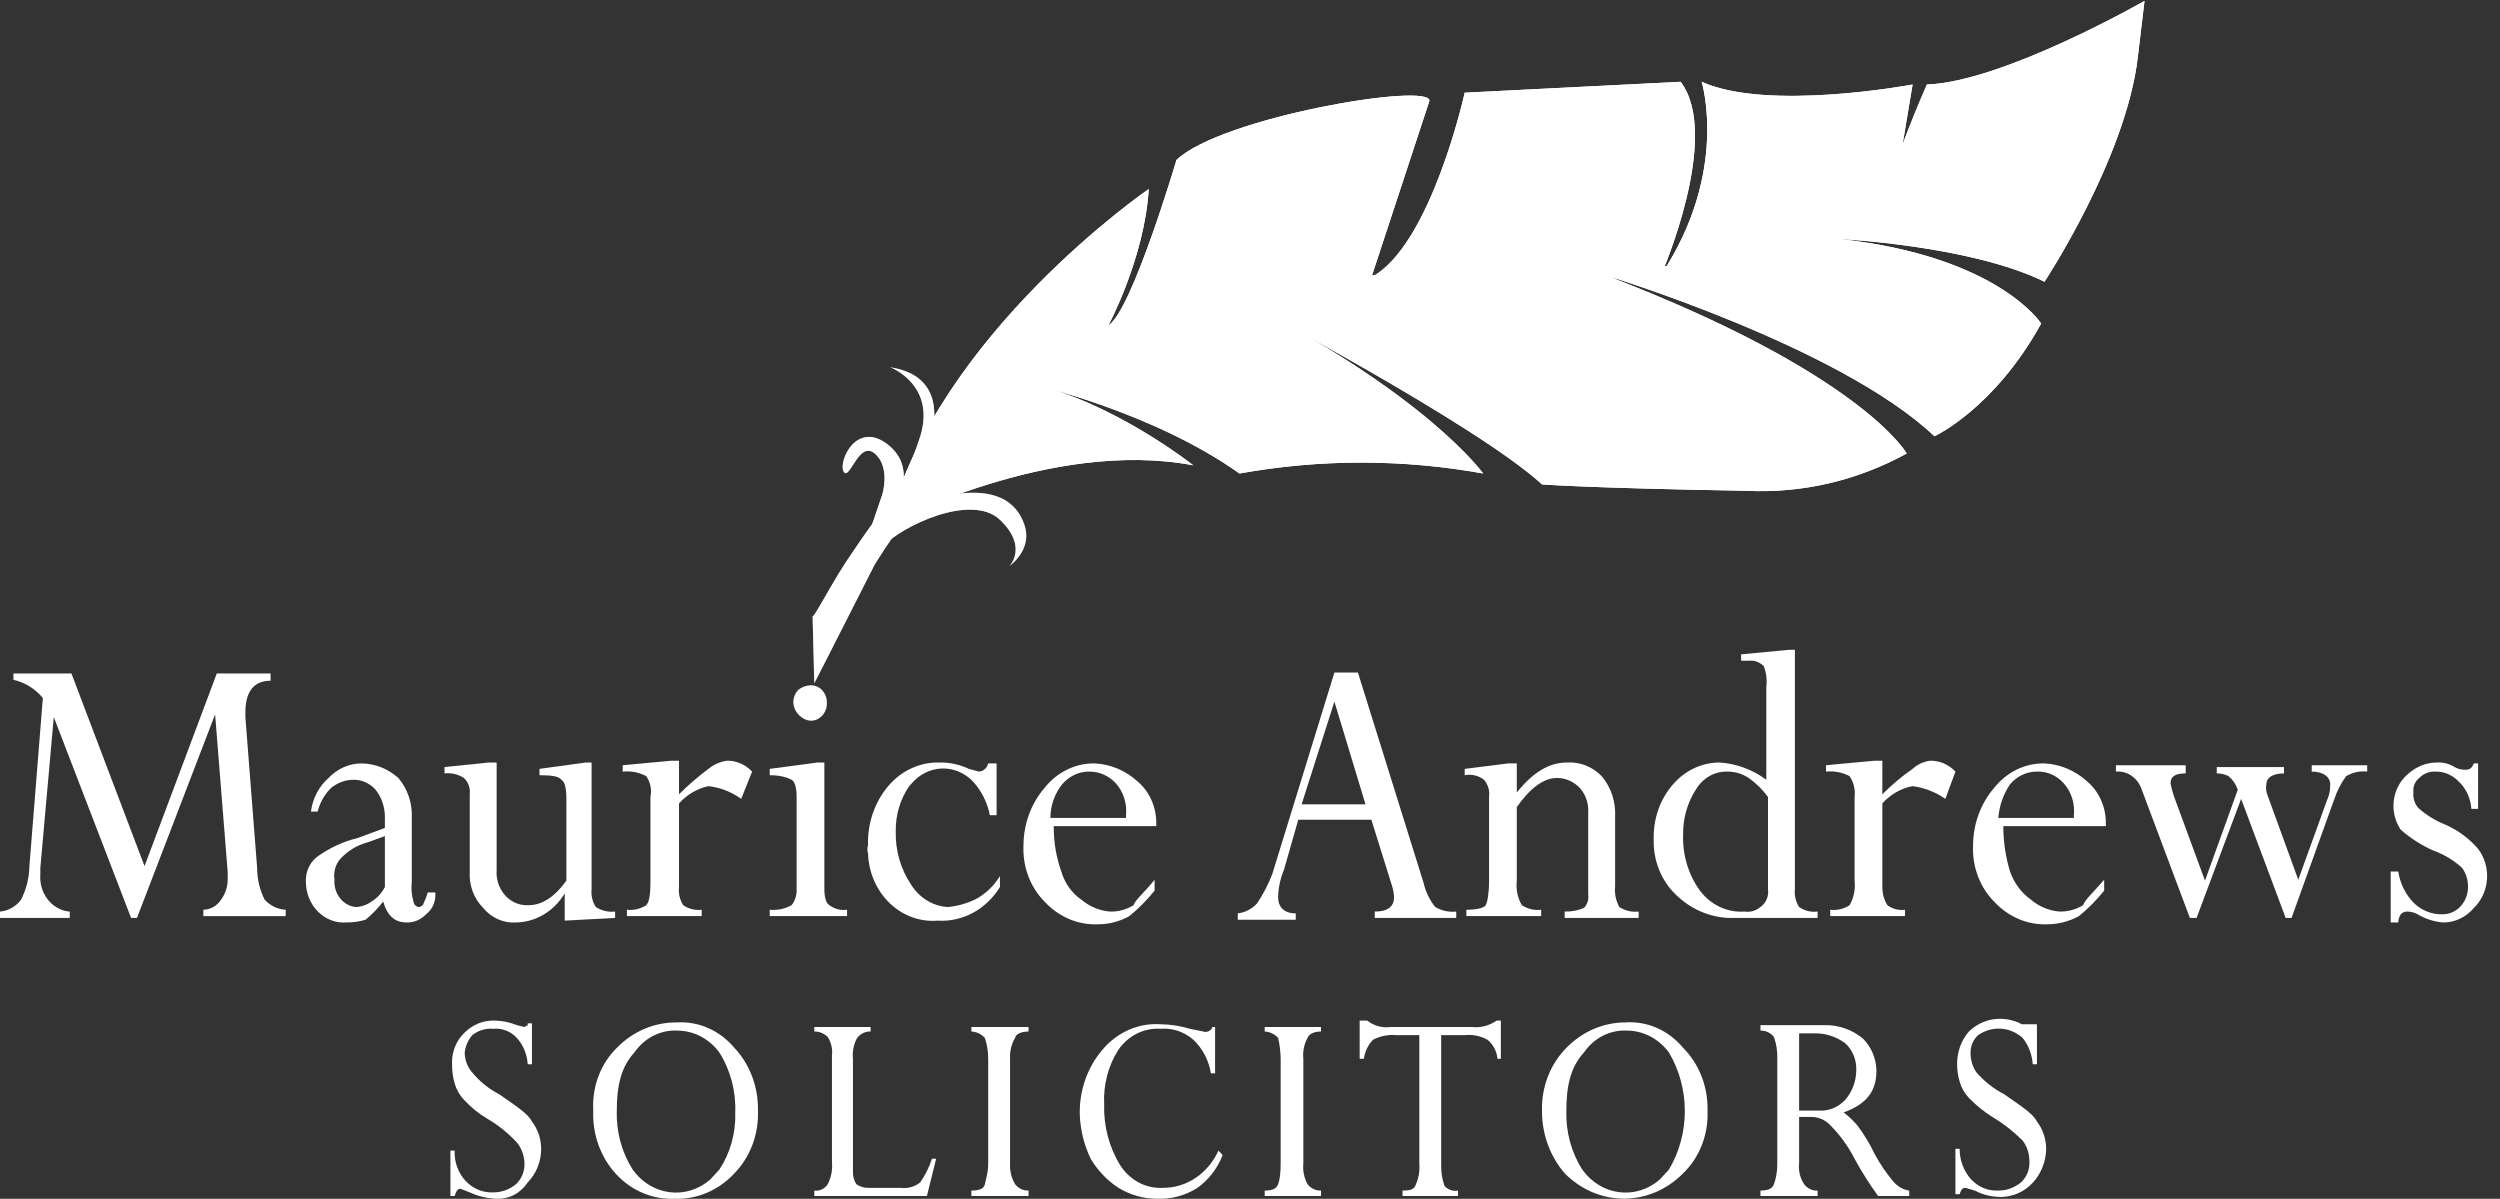 <svg width="171" height="82" viewBox="0 0 171 82" fill="none" xmlns="http://www.w3.org/2000/svg">
<rect x="0" y="0" width="171" height="82" fill="#333333" stroke="none"/>
<path d="M97.772 6.9C97.886 5.594 83.517 8.018 80.471 10.94C80.471 10.94 77.424 21.259 75.815 22.254C75.815 22.254 78.287 17.654 78.574 12.929C78.574 12.929 64.147 22.814 60.756 35.868C60.756 35.868 71.849 29.962 81.62 31.827C81.62 31.827 76.045 27.414 70.412 26.233C70.412 26.233 78.746 28.097 84.781 32.387C90.3 31.392 95.932 31.392 101.45 32.387C101.45 32.387 97.599 26.979 84.839 20.513C84.839 20.513 101.105 29.092 105.473 33.133C105.473 33.133 108.52 33.381 119.441 33.568C123.242 33.759 127.025 32.881 130.419 31.019C130.419 31.019 127.373 25.549 109.842 18.835C109.842 18.835 125.821 23.684 132.316 29.838C132.316 29.838 136.397 27.973 139.615 22.13C139.615 22.13 136.684 17.53 125.821 16.349C125.821 16.349 134.787 16.784 139.845 19.27C139.845 19.27 145.421 10.816 146.225 3.916L146.685 0.062C146.685 0.062 137.029 5.594 131.798 5.781C131.798 5.781 129.154 11.81 129.384 12.681C129.614 13.551 130.419 8.081 130.821 5.781C130.821 5.781 120.935 7.646 116.394 5.594C116.394 5.594 118.291 11.748 113.635 18.773C113.635 18.773 117.774 9.324 114.957 5.594L100.186 6.34C100.186 6.34 97.886 16.784 93.805 18.959" fill="white"/>
<path d="M119.613 13.49L121.452 7.025H120.13L119.613 13.49Z" fill="white"/>
<path d="M71.45 23.062L70.415 22.938C70.765 22.887 71.12 22.929 71.45 23.062Z" fill="white"/>
<mask id="mask0_320_3695" style="mask-type:luminance" maskUnits="userSpaceOnUse" x="70" y="22" width="2" height="2">
<path d="M71.45 23.062L70.415 22.938C70.764 22.887 71.12 22.929 71.45 23.062Z" fill="white"/>
</mask>
<g mask="url(#mask0_320_3695)">
<path d="M71.456 23.062L70.421 22.938C70.77 22.887 71.126 22.929 71.456 23.062Z" fill="white"/>
</g>
<path d="M97.772 6.901C97.886 5.595 83.517 8.019 80.471 10.941C80.471 10.941 77.424 21.26 75.815 22.255C75.815 22.255 78.287 17.655 78.574 12.93C78.574 12.93 64.147 22.814 60.756 35.869C60.756 35.869 71.849 29.963 81.62 31.828C81.62 31.828 76.045 27.415 70.412 26.233C70.412 26.233 78.746 28.098 84.781 32.388C90.3 31.393 95.932 31.393 101.45 32.388C101.45 32.388 97.599 26.98 84.839 20.514C84.839 20.514 101.105 29.093 105.473 33.134C105.473 33.134 108.52 33.382 119.441 33.569C123.242 33.76 127.025 32.882 130.419 31.02C130.419 31.02 127.373 25.55 109.842 18.836C109.842 18.836 125.821 23.685 132.316 29.839C132.316 29.839 136.397 27.974 139.615 22.131C139.615 22.131 136.684 17.53 125.821 16.349C125.821 16.349 134.787 16.785 139.845 19.271C139.845 19.271 145.421 10.817 146.225 3.917L146.685 0.062C146.685 0.062 137.029 5.595 131.798 5.782C131.798 5.782 129.154 11.812 129.384 12.682C129.614 13.552 130.419 8.082 130.821 5.782C130.821 5.782 120.935 7.646 116.394 5.595C116.394 5.595 118.291 11.749 113.635 18.774C113.635 18.774 117.774 9.325 114.957 5.595L100.186 6.341C100.186 6.341 97.886 16.785 93.805 18.96" fill="white"/>
<path d="M62.079 34.749C62.079 34.749 68.516 31.828 70.011 35.744C70.758 37.547 69.034 38.728 69.034 38.728C69.034 38.728 70.356 37.422 68.401 35.558C66.447 33.693 61.619 35.993 60.354 37.422L62.079 34.749Z" fill="white"/>
<mask id="mask1_320_3695" style="mask-type:luminance" maskUnits="userSpaceOnUse" x="60" y="33" width="11" height="6">
<path d="M62.081 34.751C62.081 34.751 68.519 31.829 70.013 35.745C70.76 37.548 69.036 38.729 69.036 38.729C69.036 38.729 70.358 37.423 68.404 35.559C66.45 33.694 61.621 35.994 60.357 37.423L62.081 34.751Z" fill="white"/>
</mask>
<g mask="url(#mask1_320_3695)">
<path d="M62.081 34.751C62.081 34.751 68.519 31.829 70.013 35.746C70.76 37.548 69.036 38.73 69.036 38.73C69.036 38.73 70.358 37.424 68.404 35.559C66.449 33.694 61.621 35.994 60.357 37.424L62.081 34.751Z" fill="white"/>
</g>
<path d="M61.508 34.874C61.508 34.874 67.313 26.109 60.876 25.115C60.876 25.115 64.037 26.296 62.945 29.839C62.227 32.111 61.158 34.234 59.784 36.118L61.508 34.874Z" fill="white"/>
<mask id="mask2_320_3695" style="mask-type:luminance" maskUnits="userSpaceOnUse" x="59" y="25" width="5" height="12">
<path d="M61.511 34.873C61.511 34.873 67.316 26.108 60.878 25.114C60.878 25.114 64.04 26.295 62.947 29.838C62.23 32.109 61.161 34.233 59.786 36.117L61.511 34.873Z" fill="white"/>
</mask>
<g mask="url(#mask2_320_3695)">
<path d="M61.511 34.873C61.511 34.873 67.316 26.108 60.878 25.114C60.878 25.114 64.04 26.295 62.947 29.838C62.23 32.109 61.161 34.233 59.786 36.117L61.511 34.873Z" fill="white"/>
</g>
<path d="M60.694 35.744C60.694 35.744 63.108 32.449 60.866 30.522C58.625 28.595 57.303 31.579 57.705 32.263C58.107 32.946 58.74 30.087 59.832 31.019C60.924 31.952 60.349 33.817 60.349 33.817L58.97 37.857L60.694 35.744Z" fill="white"/>
<mask id="mask3_320_3695" style="mask-type:luminance" maskUnits="userSpaceOnUse" x="57" y="29" width="5" height="9">
<path d="M60.692 35.744C60.692 35.744 63.106 32.449 60.864 30.522C58.623 28.595 57.301 31.579 57.703 32.263C58.105 32.946 58.738 30.087 59.83 31.019C60.922 31.952 60.347 33.817 60.347 33.817L58.968 37.857L60.692 35.744Z" fill="white"/>
</mask>
<g mask="url(#mask3_320_3695)">
<path d="M60.699 35.744C60.699 35.744 63.114 32.449 60.872 30.522C58.63 28.595 57.308 31.579 57.711 32.263C58.113 32.946 58.745 30.087 59.837 31.019C60.929 31.952 60.355 33.817 60.355 33.817L58.975 37.857L60.699 35.744Z" fill="white"/>
</g>
<path d="M58.341 37.733C70.929 18.836 86.39 18.836 101.737 18.649C116.394 18.525 132.717 18.525 146.34 0C132.717 18.525 118.808 18.649 104.093 19.395C97.771 19.768 73.573 16.473 59.835 38.604L55.697 46.747L55.582 42.147C55.697 42.271 57.019 39.598 58.341 37.733Z" fill="white"/>
<mask id="mask4_320_3695" style="mask-type:luminance" maskUnits="userSpaceOnUse" x="55" y="0" width="92" height="47">
<path d="M58.338 37.733C70.926 18.836 86.387 18.836 101.734 18.649C116.391 18.525 132.714 18.525 146.337 0C132.714 18.525 118.805 18.649 104.091 19.395C97.768 19.768 73.57 16.473 59.833 38.604L55.694 46.747L55.579 42.147C55.694 42.271 57.016 39.598 58.338 37.733Z" fill="white"/>
</mask>
<g mask="url(#mask4_320_3695)">
<path d="M58.339 37.733C70.926 18.836 86.388 18.836 101.735 18.649C116.391 18.525 132.715 18.525 146.337 0C132.715 18.525 118.805 18.649 104.091 19.395C97.769 19.768 73.57 16.473 59.833 38.604L55.695 46.747L55.58 42.147C55.695 42.271 57.017 39.598 58.339 37.733Z" fill="white"/>
</g>
<path d="M113 21.819C113 21.819 122.484 25.114 127.255 30.274C127.255 30.274 124.496 32.449 119.035 32.014C119.035 32.014 126.91 28.533 113 21.819Z" fill="white"/>
<path d="M112.425 15.665C112.425 15.665 114.666 11.189 113.517 6.9L108.459 7.086C108.459 7.086 115.471 6.9 112.425 15.665Z" fill="white"/>
<path d="M137.891 22.379C137.891 22.379 131.396 17.095 124.901 17.903C124.901 17.903 131.798 18.401 136.396 23.933C136.511 23.933 137.029 23.809 137.891 22.379Z" fill="white"/>
<path d="M14.829 46.064H18.508V46.561C17.358 46.561 16.784 47.307 16.784 48.737V49.048L17.588 59.367C17.589 60.128 17.767 60.876 18.105 61.543C18.49 61.955 19.002 62.199 19.543 62.227V62.662H13.91V62.227C14.146 62.224 14.38 62.161 14.589 62.042C14.799 61.923 14.98 61.752 15.117 61.543C15.419 61.138 15.581 60.633 15.576 60.113V59.678L14.714 48.861L9.369 62.786H8.967L3.679 49.048L2.759 59.367V59.802C2.711 60.419 2.889 61.032 3.254 61.509C3.62 61.986 4.144 62.288 4.713 62.351H4.771V62.786H0V62.351C0.277 62.328 0.548 62.244 0.795 62.105C1.042 61.966 1.26 61.775 1.437 61.543C1.8 60.839 1.998 60.049 2.012 59.243L2.931 47.742C2.4 47.108 1.695 46.672 0.92 46.499V46.064H4.886L9.886 59.243L14.829 46.064Z" fill="white"/>
<path d="M26.326 60.672V57.191L25.119 57.626C24.422 57.81 23.786 58.197 23.279 58.745C23.115 58.934 22.993 59.161 22.923 59.409C22.853 59.657 22.837 59.919 22.877 60.175C22.845 60.627 22.977 61.075 23.245 61.423C23.514 61.771 23.897 61.992 24.314 62.04C24.704 62.032 25.083 61.903 25.406 61.667C25.793 61.435 26.111 61.09 26.326 60.672ZM23.682 63.096C23.333 63.122 22.982 63.07 22.652 62.945C22.322 62.82 22.019 62.623 21.761 62.367C21.503 62.112 21.296 61.802 21.152 61.457C21.008 61.112 20.93 60.74 20.923 60.361C20.901 60.026 20.959 59.691 21.09 59.387C21.22 59.083 21.42 58.819 21.67 58.621C22.525 57.998 23.48 57.556 24.486 57.315L26.326 56.631V55.885C26.328 55.202 26.104 54.541 25.694 54.02C25.5 53.803 25.268 53.631 25.011 53.514C24.754 53.396 24.478 53.336 24.199 53.337C23.639 53.332 23.093 53.529 22.647 53.896C22.203 54.328 21.884 54.889 21.727 55.513H21.268C21.386 54.608 21.817 53.786 22.475 53.212C23.074 52.578 23.878 52.221 24.716 52.218C25.64 52.225 26.533 52.577 27.245 53.212C27.56 53.578 27.804 54.009 27.962 54.479C28.12 54.949 28.189 55.448 28.165 55.948V60.361C28.117 60.8 28.156 61.245 28.28 61.667C28.294 61.771 28.342 61.866 28.416 61.935C28.49 62.004 28.585 62.041 28.682 62.04C28.74 62.04 28.97 61.915 28.97 61.791C29.09 61.554 29.186 61.304 29.257 61.045H29.774C29.802 61.332 29.758 61.622 29.646 61.884C29.535 62.147 29.361 62.372 29.142 62.537C28.967 62.72 28.76 62.864 28.533 62.96C28.306 63.056 28.064 63.103 27.82 63.096C27.015 63.096 26.498 62.661 26.211 61.667C25.851 62.127 25.447 62.544 25.004 62.91C24.573 63.037 24.128 63.1 23.682 63.096Z" fill="white"/>
<path d="M40.062 52.155H40.465V60.796C40.417 61.234 40.519 61.676 40.752 62.039C41.15 62.295 41.614 62.404 42.074 62.35V62.785L38.626 62.971V61.106C38.265 61.71 37.772 62.207 37.19 62.554C36.608 62.902 35.956 63.087 35.292 63.096C34.873 63.125 34.453 63.051 34.065 62.879C33.676 62.706 33.329 62.44 33.05 62.101C32.735 61.787 32.489 61.401 32.33 60.97C32.171 60.54 32.103 60.077 32.131 59.614V54.331C32.156 54.122 32.133 53.911 32.063 53.715C31.992 53.519 31.877 53.346 31.728 53.212C31.331 52.955 30.866 52.846 30.406 52.901V52.466L33.453 52.155H33.97V59.49C33.946 59.789 33.979 60.09 34.065 60.375C34.151 60.66 34.29 60.924 34.472 61.15C34.654 61.376 34.877 61.561 35.126 61.692C35.376 61.823 35.647 61.899 35.924 61.914H36.154C37.074 61.914 37.936 61.355 38.74 60.236V54.641C38.74 53.895 38.626 53.46 38.396 53.336C38.223 53.087 37.706 53.025 36.901 53.025V52.59L40.062 52.155Z" fill="white"/>
<path d="M46.444 52.156V54.332C47.075 53.699 47.747 53.117 48.456 52.591C48.827 52.29 49.262 52.098 49.721 52.032C50.039 52.027 50.356 52.09 50.652 52.218C50.948 52.346 51.217 52.536 51.445 52.778L50.698 54.642C50.026 54.161 49.257 53.863 48.456 53.772C47.691 53.936 46.989 54.348 46.444 54.953V60.672C46.396 61.111 46.499 61.553 46.732 61.916C47.108 62.172 47.554 62.282 47.996 62.226V62.661H42.881V62.226C43.341 62.281 43.805 62.172 44.203 61.916C44.433 61.667 44.49 61.107 44.49 60.237V54.518C44.541 54.272 44.542 54.016 44.492 53.769C44.443 53.522 44.344 53.29 44.203 53.088C43.704 52.825 43.146 52.717 42.593 52.778V52.342L45.927 52.032H46.444" fill="white"/>
<path d="M55.466 46.871C55.615 46.871 55.762 46.903 55.898 46.967C56.034 47.03 56.157 47.122 56.26 47.239C56.362 47.355 56.441 47.493 56.492 47.643C56.544 47.794 56.566 47.954 56.558 48.114C56.559 48.275 56.529 48.434 56.47 48.581C56.412 48.729 56.326 48.862 56.218 48.972C56.111 49.083 55.984 49.169 55.844 49.224C55.705 49.28 55.557 49.304 55.409 49.295C55.128 49.265 54.865 49.133 54.662 48.922C54.429 48.699 54.285 48.388 54.259 48.052C54.264 47.724 54.388 47.411 54.604 47.182C54.856 46.988 55.157 46.879 55.466 46.871ZM55.926 52.155H56.386V60.796C56.386 61.355 56.501 61.79 56.731 61.915C57.084 62.177 57.514 62.288 57.938 62.226V62.661H52.65V62.226C53.165 62.279 53.684 62.171 54.144 61.915C54.391 61.605 54.515 61.203 54.489 60.796V54.517C54.489 53.896 54.374 53.461 54.144 53.336C53.914 53.212 53.455 53.025 52.65 53.025V52.59L55.926 52.155Z" fill="white"/>
<path d="M68.167 52.155V55.76H67.707C67.534 54.891 67.135 54.093 66.557 53.46C66.277 53.166 65.944 52.935 65.58 52.781C65.215 52.627 64.826 52.554 64.435 52.566C64.044 52.577 63.659 52.673 63.303 52.848C62.947 53.023 62.627 53.274 62.361 53.585L62.189 53.771C61.572 54.668 61.248 55.761 61.269 56.879C61.24 58.171 61.604 59.438 62.304 60.485C62.583 60.94 62.958 61.318 63.397 61.588C63.836 61.858 64.328 62.013 64.833 62.039C65.51 61.977 66.171 61.788 66.787 61.479C67.437 61.117 67.991 60.583 68.397 59.925V60.671C67.936 61.423 67.3 62.032 66.554 62.435C65.807 62.839 64.976 63.024 64.143 62.971C63.548 63.022 62.949 62.942 62.383 62.736C61.817 62.53 61.296 62.202 60.85 61.772C60.404 61.343 60.044 60.82 59.79 60.235C59.536 59.651 59.394 59.017 59.373 58.371C59.316 58.19 59.316 57.993 59.373 57.812C59.328 56.322 59.823 54.872 60.752 53.771C61.196 53.246 61.738 52.83 62.343 52.552C62.948 52.273 63.601 52.137 64.258 52.155C64.95 52.142 65.636 52.291 66.27 52.59L66.96 52.776C67.106 52.768 67.247 52.709 67.361 52.609C67.474 52.508 67.555 52.371 67.592 52.217H68.167" fill="white"/>
<path d="M71.847 55.947H77.019V55.761C77.058 55.366 77.016 54.967 76.896 54.591C76.777 54.215 76.584 53.872 76.33 53.585C76.09 53.323 75.803 53.117 75.487 52.978C75.171 52.839 74.832 52.771 74.49 52.777C74.145 52.775 73.802 52.851 73.486 53.001C73.169 53.151 72.885 53.371 72.651 53.647C72.138 54.286 71.852 55.102 71.847 55.947ZM78.974 60.175V60.921C78.456 61.563 77.878 62.147 77.249 62.661C76.592 63.028 75.863 63.22 75.123 63.221C74.443 63.253 73.765 63.131 73.132 62.864C72.498 62.596 71.924 62.188 71.444 61.666C70.959 61.177 70.579 60.578 70.33 59.912C70.082 59.246 69.972 58.529 70.007 57.812C70.014 56.358 70.527 54.959 71.444 53.896C71.869 53.358 72.398 52.929 72.994 52.638C73.591 52.348 74.239 52.205 74.893 52.218C75.97 52.271 77.001 52.708 77.824 53.461C78.222 53.802 78.543 54.237 78.763 54.732C78.982 55.228 79.093 55.771 79.089 56.32V56.507H72.076V56.631C72.081 57.651 72.256 58.662 72.594 59.615C72.828 60.414 73.317 61.096 73.973 61.542C74.535 62.017 75.216 62.298 75.927 62.35C76.491 62.369 77.048 62.218 77.537 61.915C77.652 61.542 78.284 61.045 78.974 60.175Z" fill="white"/>
<path d="M89.031 55.015H93.4L91.273 47.991L89.031 55.015ZM94.032 62.786V62.351C94.894 62.351 95.354 62.04 95.354 61.356C95.343 61.124 95.304 60.894 95.239 60.672L93.802 56.072H88.801L87.824 59.491C87.577 60.078 87.44 60.712 87.422 61.356C87.422 62.04 87.824 62.475 88.629 62.475V62.91H84.663V62.475C85.163 62.418 85.63 62.177 85.985 61.791C86.397 61.172 86.744 60.505 87.019 59.802L91.273 46.002H92.882L97.365 60.361C97.507 60.982 97.783 61.557 98.17 62.04C98.609 62.298 99.11 62.406 99.607 62.351V62.786H94.032Z" fill="white"/>
<path d="M103.749 52.156V54.207C104.898 52.777 105.99 52.156 107.197 52.156C107.628 52.129 108.06 52.198 108.465 52.358C108.87 52.518 109.241 52.767 109.554 53.088C109.873 53.463 110.12 53.905 110.278 54.385C110.436 54.866 110.502 55.376 110.474 55.885V60.61C110.423 61.108 110.524 61.609 110.761 62.04C111.159 62.296 111.623 62.405 112.083 62.35V62.786H107.025V62.35C107.477 62.364 107.926 62.279 108.347 62.102C108.461 61.983 108.547 61.836 108.597 61.674C108.647 61.511 108.66 61.338 108.634 61.169V55.637C108.659 55.319 108.62 54.999 108.521 54.699C108.422 54.399 108.265 54.125 108.06 53.896C107.644 53.46 107.087 53.215 106.508 53.212C105.588 53.212 104.668 53.896 103.749 55.202V60.237C103.681 60.823 103.802 61.416 104.094 61.915C104.49 62.176 104.955 62.286 105.416 62.226V62.661H100.3V62.226C101.047 62.226 101.507 62.102 101.622 61.915C101.737 61.729 101.852 61.107 101.852 60.237V54.518C101.88 54.306 101.864 54.089 101.804 53.885C101.744 53.68 101.643 53.493 101.507 53.337C101.318 53.191 101.103 53.089 100.876 53.035C100.648 52.982 100.414 52.979 100.185 53.026V52.591L103.174 52.218H103.749" fill="white"/>
<path d="M120.931 60.796V54.517C120.562 54.005 120.115 53.564 119.609 53.212C119.16 52.916 118.641 52.765 118.115 52.777C117.692 52.77 117.274 52.88 116.901 53.098C116.529 53.316 116.215 53.633 115.988 54.02C115.415 54.913 115.113 55.978 115.126 57.066C115.072 58.458 115.48 59.825 116.276 60.92C116.641 61.404 117.108 61.786 117.638 62.035C118.168 62.284 118.746 62.392 119.322 62.35C119.514 62.381 119.71 62.369 119.897 62.316C120.085 62.262 120.261 62.168 120.414 62.039C120.603 61.909 120.752 61.722 120.844 61.501C120.936 61.28 120.966 61.035 120.931 60.796ZM122.368 44.447H122.771V60.796C122.722 61.234 122.825 61.677 123.058 62.039C123.433 62.3 123.88 62.41 124.323 62.35V62.785H118.69C117.213 62.852 115.77 62.295 114.666 61.231C114.157 60.756 113.753 60.163 113.484 59.495C113.215 58.828 113.089 58.104 113.114 57.377C113.081 55.993 113.556 54.652 114.436 53.647C114.842 53.179 115.332 52.806 115.875 52.549C116.419 52.293 117.005 52.159 117.598 52.155C118.75 52.224 119.863 52.632 120.816 53.336V46.995C120.875 46.511 120.816 46.018 120.644 45.566C120.506 45.428 120.342 45.323 120.164 45.258C119.985 45.194 119.796 45.172 119.609 45.193H119.092V44.758L122.368 44.447Z" fill="white"/>
<path d="M128.752 52.156V54.332C129.391 53.684 130.083 53.101 130.821 52.591C131.164 52.282 131.584 52.087 132.028 52.032C132.347 52.027 132.663 52.09 132.959 52.218C133.255 52.346 133.525 52.536 133.752 52.778L133.063 54.642C132.386 54.172 131.62 53.874 130.821 53.772C130.033 53.92 129.309 54.334 128.752 54.953V60.672C128.751 61.114 128.871 61.547 129.097 61.916C129.449 62.178 129.88 62.288 130.304 62.226V62.661H125.188V62.226C125.649 62.286 126.114 62.176 126.51 61.916C126.801 61.416 126.923 60.823 126.855 60.237V54.518C126.914 54.011 126.791 53.499 126.51 53.088C126.011 52.825 125.453 52.717 124.901 52.778V52.342L128.234 52.032H128.752" fill="white"/>
<path d="M136.683 55.947H141.856V55.761C141.894 55.366 141.852 54.967 141.733 54.591C141.613 54.215 141.42 53.872 141.166 53.585C140.93 53.317 140.644 53.106 140.327 52.967C140.01 52.828 139.669 52.763 139.327 52.777C138.981 52.775 138.638 52.851 138.322 53.001C138.005 53.151 137.721 53.371 137.487 53.647C137.028 54.319 136.75 55.115 136.683 55.947ZM143.925 60.175V60.921C143.407 61.563 142.829 62.147 142.201 62.661C141.541 63.021 140.813 63.213 140.074 63.221C139.394 63.253 138.716 63.131 138.083 62.864C137.449 62.596 136.875 62.188 136.395 61.666C135.91 61.177 135.53 60.578 135.281 59.912C135.033 59.246 134.923 58.529 134.958 57.812C134.965 56.358 135.478 54.959 136.395 53.896C136.82 53.358 137.349 52.929 137.945 52.638C138.542 52.348 139.19 52.205 139.844 52.218C140.921 52.271 141.952 52.708 142.775 53.461C143.174 53.802 143.495 54.237 143.714 54.732C143.933 55.228 144.044 55.771 144.04 56.32V56.507H137.027V56.631C137.04 57.645 137.195 58.651 137.487 59.615C137.765 60.406 138.268 61.081 138.924 61.542C139.486 62.017 140.167 62.298 140.879 62.35C141.441 62.363 141.997 62.213 142.488 61.915C142.603 61.542 143.178 61.045 143.925 60.175Z" fill="white"/>
<path d="M149.5 52.466V52.901C148.81 52.901 148.465 53.088 148.465 53.585C148.523 53.881 148.6 54.172 148.695 54.455L150.822 60.237L153.063 54.02C152.94 53.65 152.72 53.327 152.431 53.088C152.179 52.961 151.904 52.897 151.626 52.901V52.466H156.225V52.901C155.42 52.901 155.018 53.212 155.018 53.647C154.977 53.877 154.997 54.114 155.075 54.331L157.202 60.174L159.156 54.766C159.319 54.42 159.398 54.035 159.386 53.647C159.386 53.15 158.926 52.777 158.121 52.777V52.342H161.915V52.777C161.418 52.721 160.917 52.829 160.478 53.088C160.134 53.555 159.862 54.08 159.673 54.642L156.742 62.785H156.34L153.293 54.642L150.247 62.785H149.787L146.453 53.896C146.31 53.538 146.067 53.237 145.758 53.036C145.448 52.836 145.089 52.745 144.729 52.777V52.342H149.5" fill="white"/>
<path d="M169.502 52.155V55.325H169.042C168.994 54.605 168.684 53.934 168.18 53.46C167.967 53.237 167.715 53.061 167.439 52.944C167.162 52.826 166.867 52.77 166.57 52.776C166.371 52.766 166.171 52.8 165.984 52.874C165.796 52.949 165.624 53.064 165.478 53.212C165.334 53.322 165.221 53.474 165.15 53.649C165.079 53.824 165.054 54.017 165.076 54.206C165.055 54.414 165.081 54.624 165.151 54.819C165.221 55.013 165.333 55.187 165.478 55.325C165.999 55.773 166.581 56.129 167.203 56.382C168.075 56.749 168.861 57.322 169.502 58.06C169.946 58.643 170.165 59.39 170.111 60.143C170.058 60.897 169.736 61.599 169.214 62.101C168.945 62.42 168.617 62.674 168.25 62.846C167.883 63.017 167.487 63.102 167.088 63.096C166.483 63.042 165.895 62.852 165.363 62.536C165.132 62.41 164.876 62.346 164.616 62.35C164.466 62.358 164.323 62.424 164.214 62.536C164.105 62.7 164.045 62.895 164.041 63.096H163.524V59.614H164.041C164.17 60.452 164.555 61.218 165.134 61.79C165.674 62.298 166.372 62.565 167.088 62.536C167.545 62.536 167.984 62.34 168.307 61.99C168.63 61.64 168.812 61.166 168.812 60.671C168.821 60.199 168.679 59.738 168.41 59.366C167.834 58.841 167.17 58.44 166.456 58.185C165.647 57.83 164.892 57.348 164.214 56.755C163.828 56.195 163.655 55.497 163.73 54.804C163.805 54.11 164.122 53.474 164.616 53.025C165.183 52.469 165.92 52.159 166.685 52.155C167.107 52.13 167.526 52.238 167.892 52.466C168.106 52.585 168.342 52.649 168.582 52.652C168.927 52.652 169.042 52.59 169.214 52.217H169.502" fill="white"/>
<path d="M36.097 69.997H36.385V72.794H36.097C36.054 72.116 35.789 71.477 35.35 70.991C35.14 70.766 34.888 70.594 34.609 70.487C34.331 70.379 34.035 70.339 33.741 70.37C33.229 70.322 32.718 70.477 32.304 70.805C32.02 71.13 31.839 71.543 31.786 71.986C31.789 72.467 31.952 72.931 32.246 73.291C32.771 73.947 33.417 74.476 34.143 74.846C35.292 75.654 36.097 76.151 36.385 76.71C36.786 77.236 37.009 77.894 37.017 78.575C37.016 79.006 36.934 79.432 36.776 79.828C36.618 80.223 36.387 80.58 36.097 80.875C35.857 81.239 35.537 81.532 35.166 81.728C34.794 81.923 34.383 82.015 33.971 81.994C33.338 81.975 32.714 81.828 32.131 81.559L31.499 81.311C31.326 81.311 31.212 81.435 31.097 81.808H30.809V78.7H31.097C31.08 79.08 31.137 79.46 31.265 79.815C31.392 80.17 31.586 80.492 31.835 80.761C32.083 81.03 32.382 81.24 32.71 81.378C33.038 81.515 33.389 81.577 33.741 81.559C34.301 81.564 34.847 81.367 35.292 81C35.497 80.81 35.657 80.57 35.757 80.299C35.857 80.029 35.895 79.736 35.867 79.446C35.831 78.961 35.649 78.503 35.35 78.14C34.755 77.5 34.077 76.955 33.338 76.524C32.746 76.175 32.204 75.736 31.729 75.219C31.433 74.91 31.216 74.525 31.097 74.1C30.979 73.698 30.92 73.278 30.924 72.856C30.897 72.451 30.955 72.045 31.094 71.668C31.234 71.291 31.451 70.953 31.729 70.681C32.01 70.387 32.343 70.158 32.709 70.008C33.075 69.859 33.465 69.791 33.855 69.81C34.367 69.817 34.873 69.922 35.35 70.121L35.867 70.245L36.097 70.121V69.997Z" fill="white"/>
<path d="M42.188 75.965C42.142 77.403 42.525 78.82 43.28 80.005C43.583 80.429 43.961 80.784 44.392 81.048C44.824 81.312 45.299 81.481 45.791 81.545C46.283 81.609 46.782 81.566 47.259 81.419C47.736 81.272 48.181 81.024 48.568 80.689L49.2 80.005C49.954 78.866 50.338 77.489 50.292 76.089C50.346 74.63 49.963 73.191 49.2 71.986C48.855 71.52 48.418 71.144 47.92 70.886C47.423 70.628 46.878 70.494 46.326 70.494C45.762 70.464 45.199 70.585 44.688 70.845C44.177 71.105 43.733 71.497 43.395 71.986C42.475 72.981 42.188 74.286 42.188 75.965ZM40.578 75.965C40.532 75.165 40.653 74.364 40.931 73.622C41.21 72.879 41.639 72.214 42.188 71.675C43.288 70.546 44.751 69.922 46.269 69.935C47.008 69.885 47.748 70.015 48.435 70.317C49.121 70.618 49.736 71.082 50.234 71.675C50.759 72.234 51.172 72.903 51.449 73.64C51.725 74.378 51.86 75.169 51.844 75.965C51.874 76.762 51.746 77.558 51.468 78.298C51.191 79.037 50.77 79.704 50.234 80.254C49.7 80.83 49.063 81.282 48.361 81.582C47.659 81.881 46.908 82.022 46.154 81.995C45.413 82.03 44.673 81.898 43.982 81.607C43.291 81.317 42.663 80.874 42.139 80.307C41.614 79.74 41.205 79.061 40.936 78.313C40.667 77.566 40.546 76.766 40.578 75.965Z" fill="white"/>
<path d="M63.745 79.259H64.032L63.4 81.808H55.698V81.435C55.873 81.459 56.051 81.432 56.213 81.355C56.375 81.278 56.515 81.156 56.618 81C56.86 80.527 56.96 79.984 56.905 79.446V72.235C56.962 71.776 56.86 71.311 56.618 70.929C56.367 70.682 56.038 70.548 55.698 70.556V70.246H59.549V70.556C59.375 70.549 59.202 70.584 59.043 70.66C58.884 70.735 58.742 70.849 58.629 70.992C58.392 71.422 58.291 71.924 58.342 72.421V80.13C58.329 80.439 58.41 80.744 58.572 81C58.829 81.176 59.13 81.263 59.434 81.249H61.618C62.087 81.312 62.56 81.179 62.94 80.876C63.285 80.386 63.557 79.841 63.745 79.259Z" fill="white"/>
<path d="M70.352 70.246V70.556C69.95 70.556 69.49 70.681 69.433 70.992C69.179 71.416 69.058 71.917 69.088 72.421V79.57C69.058 80.074 69.179 80.576 69.433 81C69.546 81.143 69.687 81.257 69.846 81.332C70.006 81.407 70.179 81.442 70.352 81.435V81.808H66.444V81.435C66.961 81.435 67.306 81.311 67.364 81C67.421 80.689 67.593 80.254 67.593 79.57V72.421C67.596 71.934 67.518 71.45 67.364 70.992C67.118 70.727 66.79 70.571 66.444 70.556V70.246H70.352Z" fill="white"/>
<path d="M83.112 70.059V73.415H82.825C82.681 72.521 82.254 71.708 81.618 71.115C80.986 70.565 80.184 70.298 79.376 70.37C78.825 70.332 78.274 70.443 77.772 70.692C77.27 70.942 76.834 71.322 76.502 71.799C75.802 72.89 75.458 74.203 75.525 75.529C75.478 77.007 75.86 78.463 76.617 79.694C76.941 80.203 77.381 80.614 77.895 80.886C78.408 81.158 78.978 81.283 79.548 81.248C80.338 81.253 81.114 81.016 81.785 80.565C82.456 80.114 82.996 79.468 83.342 78.7L83.629 79.01C83.271 79.924 82.671 80.702 81.905 81.248C81.07 81.777 80.113 82.036 79.146 81.994C78.22 81.997 77.309 81.74 76.502 81.248C75.737 80.752 75.088 80.071 74.605 79.259C74.158 78.335 73.903 77.317 73.858 76.275C73.809 74.62 74.367 73.011 75.41 71.799C75.908 71.206 76.523 70.742 77.21 70.441C77.896 70.139 78.636 70.009 79.376 70.059C80.056 70.066 80.733 70.17 81.388 70.37L82.307 70.556C82.43 70.598 82.562 70.59 82.679 70.532C82.796 70.475 82.889 70.373 82.939 70.245H83.112" fill="white"/>
<path d="M90.356 70.246V70.556C89.953 70.556 89.551 70.681 89.436 70.992C89.199 71.422 89.098 71.924 89.149 72.421V79.57C89.098 80.068 89.199 80.57 89.436 81C89.549 81.143 89.69 81.257 89.85 81.332C90.009 81.407 90.182 81.442 90.356 81.435V81.808H86.505V81.435C87.022 81.435 87.309 81.311 87.424 81C87.539 80.689 87.597 80.254 87.597 79.57V72.421C87.592 71.939 87.534 71.459 87.424 70.992C87.179 70.727 86.851 70.571 86.505 70.556V70.246H90.356Z" fill="white"/>
<path d="M100.186 70.804H98.577V79.694C98.565 80.182 98.643 80.668 98.807 81.123C98.925 81.252 99.071 81.347 99.231 81.402C99.391 81.456 99.561 81.467 99.726 81.434V81.807H95.933V81.434C96.45 81.434 96.737 81.372 96.853 80.999C97.044 80.553 97.123 80.059 97.082 79.569V70.804H95.531C94.978 70.75 94.422 70.858 93.921 71.115C93.58 71.46 93.357 71.921 93.289 72.421H93.001V69.81H93.519C93.984 70.172 94.56 70.328 95.128 70.245H100.646C101.25 70.318 101.859 70.165 102.37 69.81H102.658V72.421H102.428C102.403 72.163 102.329 71.914 102.21 71.689C102.091 71.465 101.931 71.269 101.738 71.115C101.259 70.854 100.72 70.746 100.186 70.804Z" fill="white"/>
<path d="M107.139 75.964C107.093 77.403 107.476 78.819 108.231 80.005C108.534 80.429 108.913 80.783 109.344 81.047C109.775 81.312 110.25 81.481 110.743 81.544C111.235 81.608 111.734 81.565 112.21 81.418C112.687 81.271 113.132 81.023 113.519 80.688L114.151 80.005C114.864 78.809 115.243 77.417 115.243 75.995C115.243 74.573 114.864 73.181 114.151 71.986C113.806 71.52 113.369 71.144 112.871 70.885C112.374 70.627 111.829 70.493 111.277 70.493C110.713 70.463 110.151 70.584 109.64 70.844C109.128 71.104 108.684 71.496 108.346 71.986C107.426 72.98 107.139 74.285 107.139 75.964ZM105.472 75.964C105.453 75.162 105.592 74.365 105.879 73.625C106.166 72.886 106.596 72.221 107.139 71.675C108.225 70.56 109.665 69.937 111.162 69.934C111.902 69.88 112.644 70.008 113.331 70.31C114.018 70.611 114.633 71.078 115.128 71.675C115.672 72.221 116.101 72.886 116.388 73.625C116.676 74.365 116.814 75.162 116.795 75.964C116.83 76.768 116.698 77.57 116.41 78.312C116.122 79.054 115.684 79.718 115.128 80.253C114.031 81.368 112.582 81.988 111.076 81.988C109.571 81.988 108.122 81.368 107.024 80.253C106.018 79.091 105.462 77.556 105.472 75.964Z" fill="white"/>
<path d="M124.21 70.68H123.06V75.964H124.382C124.72 75.99 125.06 75.937 125.377 75.808C125.695 75.68 125.983 75.478 126.222 75.218C126.69 74.678 126.957 73.969 126.969 73.229C126.985 72.877 126.926 72.526 126.796 72.202C126.666 71.879 126.47 71.592 126.222 71.364C125.629 70.925 124.928 70.687 124.21 70.68ZM123.865 76.399H123.06V79.57C123.001 80.076 123.125 80.588 123.405 80.999C123.515 81.146 123.656 81.262 123.816 81.338C123.976 81.414 124.151 81.447 124.325 81.435V81.808H120.416V81.435C120.934 81.435 121.221 81.31 121.336 80.999C121.451 80.689 121.566 80.254 121.566 79.57V72.359C121.578 71.87 121.5 71.384 121.336 70.929C121.223 70.786 121.082 70.672 120.922 70.597C120.763 70.522 120.59 70.486 120.416 70.494V70.121H124.785C125.712 70.094 126.622 70.4 127.371 70.991C127.67 71.269 127.911 71.612 128.079 71.998C128.248 72.383 128.339 72.803 128.348 73.229C128.348 74.659 127.659 75.529 126.107 76.088C126.439 76.345 126.747 76.636 127.026 76.959C127.494 77.573 127.899 78.24 128.233 78.948C128.608 79.64 129.051 80.287 129.555 80.875C129.833 81.181 130.197 81.378 130.59 81.435V81.808H128.463C127.875 80.998 127.337 80.146 126.854 79.259C126.415 78.401 125.852 77.625 125.187 76.959C125.012 76.775 124.805 76.632 124.578 76.536C124.351 76.439 124.109 76.393 123.865 76.399Z" fill="white"/>
<path d="M139.039 70.059H139.326V72.794H139.039C138.994 72.129 138.752 71.497 138.349 70.992C137.925 70.615 137.401 70.394 136.854 70.361C136.306 70.327 135.763 70.483 135.303 70.805C135.142 70.95 135.013 71.13 134.923 71.334C134.834 71.538 134.787 71.76 134.785 71.986C134.777 72.477 134.918 72.958 135.188 73.354C135.73 73.972 136.373 74.478 137.084 74.846C138.234 75.654 139.039 76.151 139.326 76.711C139.727 77.236 139.951 77.894 139.958 78.576C139.943 79.444 139.618 80.273 139.05 80.888C138.482 81.502 137.715 81.854 136.912 81.87C136.276 81.882 135.646 81.733 135.073 81.435L134.44 81.249C134.268 81.249 134.153 81.311 134.038 81.684H133.751V78.576H134.038C134.037 78.968 134.108 79.356 134.246 79.719C134.384 80.082 134.587 80.411 134.843 80.689C135.086 80.943 135.375 81.14 135.691 81.268C136.007 81.397 136.345 81.453 136.682 81.435C137.242 81.44 137.788 81.243 138.234 80.876C138.434 80.696 138.591 80.466 138.691 80.206C138.791 79.946 138.832 79.664 138.809 79.384C138.805 78.884 138.643 78.401 138.349 78.016C137.722 77.388 137.027 76.846 136.28 76.4C135.697 76.036 135.156 75.598 134.67 75.094C134.375 74.786 134.157 74.4 134.038 73.975C133.925 73.594 133.867 73.195 133.866 72.794C133.858 71.964 134.146 71.163 134.67 70.556C135.255 69.991 136.013 69.681 136.797 69.686C137.315 69.683 137.827 69.811 138.291 70.059H139.039C138.924 70.37 138.924 70.246 139.039 70.059Z" fill="white"/>
</svg>
